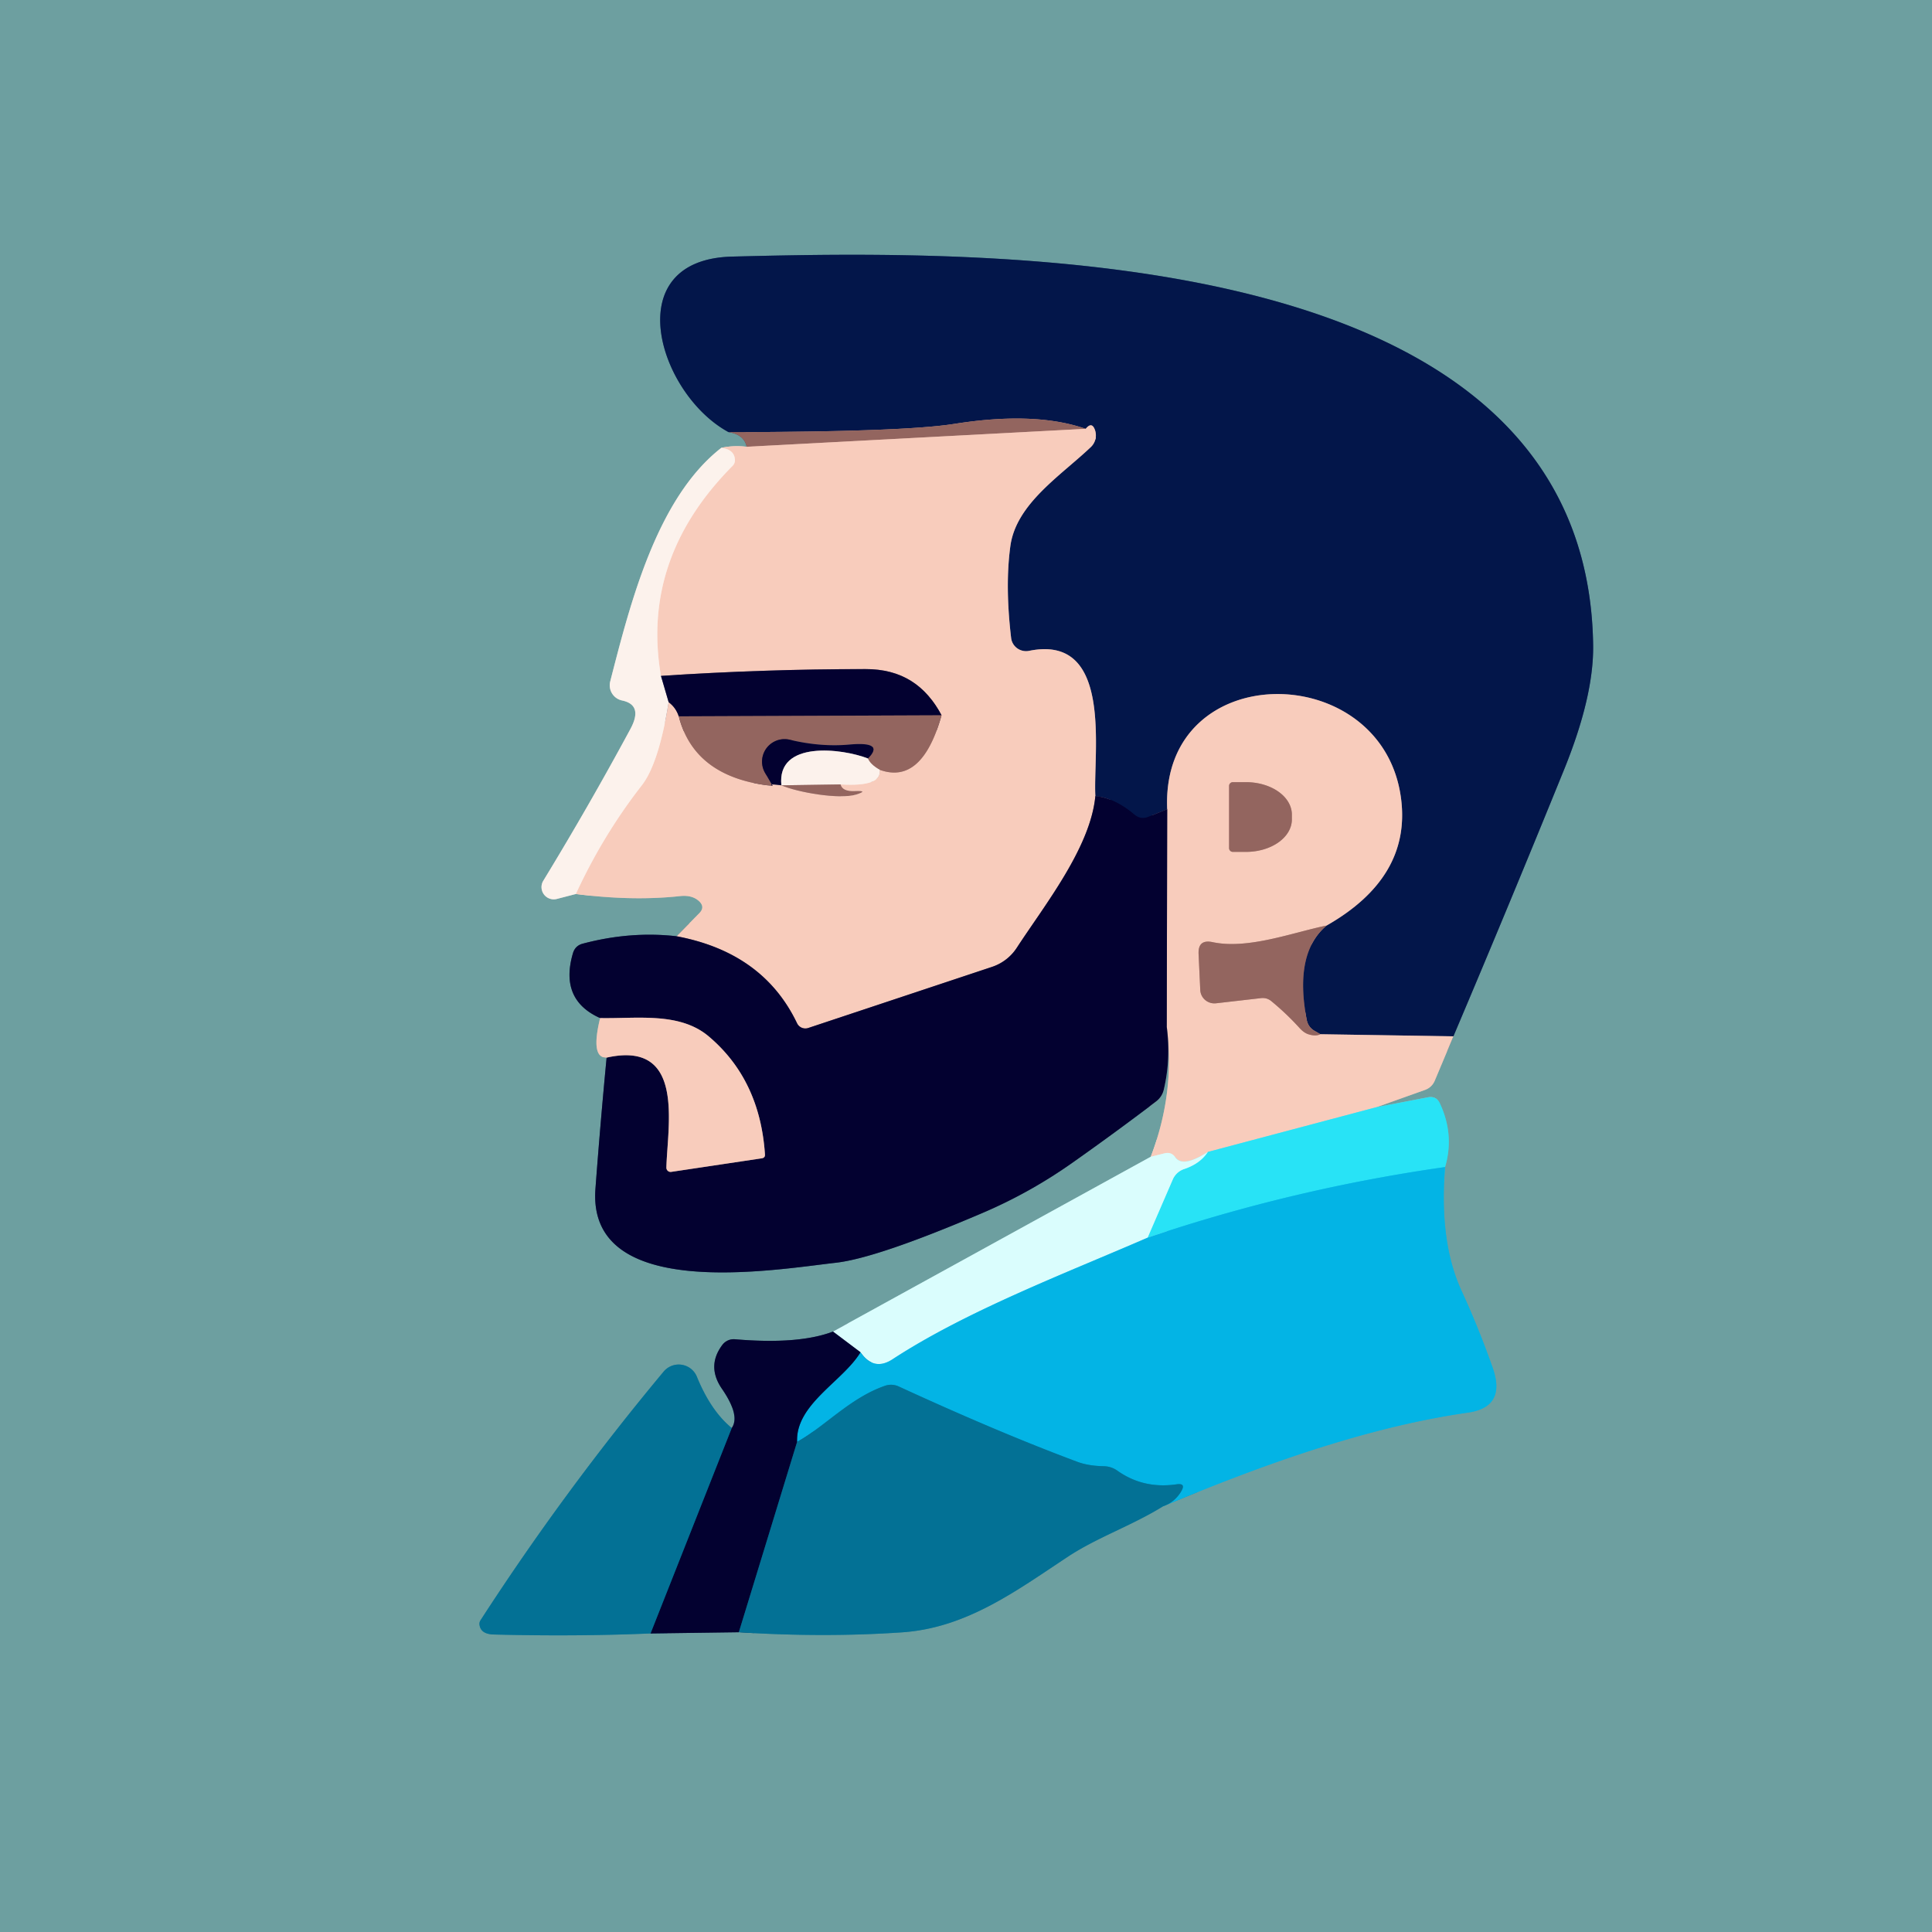 <?xml version="1.0" encoding="UTF-8" standalone="no"?>
<!DOCTYPE svg PUBLIC "-//W3C//DTD SVG 1.1//EN" "http://www.w3.org/Graphics/SVG/1.1/DTD/svg11.dtd">
<svg xmlns="http://www.w3.org/2000/svg" version="1.1" viewBox="0.00 0.00 128.00 128.00">
<g stroke-width="2.00" fill="none" stroke-linecap="butt">
<path stroke="#808280" vector-effect="non-scaling-stroke" d="
  M 48.27 28.63
  Q 49.30 28.79 49.47 29.60"
/>
<path stroke="#b3b6ae" vector-effect="non-scaling-stroke" d="
  M 49.47 29.60
  Q 48.58 29.50 47.79 29.67"
/>
<path stroke="#b5c9c6" vector-effect="non-scaling-stroke" d="
  M 47.79 29.67
  C 43.50 33.01 41.75 40.01 40.43 45.14
  A 1.03 1.03 0.0 0 0 41.22 46.41
  Q 42.63 46.71 41.76 48.31
  Q 39.02 53.39 35.99 58.36
  A 0.81 0.81 0.0 0 0 36.88 59.56
  L 38.15 59.23"
/>
<path stroke="#b3b6ae" vector-effect="non-scaling-stroke" d="
  M 38.15 59.23
  Q 41.92 59.71 45.05 59.37
  Q 45.87 59.28 46.33 59.72
  Q 46.72 60.10 46.34 60.49
  L 44.83 62.03"
/>
<path stroke="#385068" vector-effect="non-scaling-stroke" d="
  M 44.83 62.03
  Q 41.78 61.68 38.61 62.52
  Q 38.11 62.65 37.96 63.15
  Q 37.05 66.24 39.76 67.45"
/>
<path stroke="#b3b6ae" vector-effect="non-scaling-stroke" d="
  M 39.76 67.45
  Q 39.11 70.11 40.19 70.07"
/>
<path stroke="#385068" vector-effect="non-scaling-stroke" d="
  M 40.19 70.07
  Q 39.77 74.46 39.45 78.76
  C 38.88 86.31 51.44 84.10 55.38 83.66
  Q 58.11 83.35 65.12 80.35
  Q 68.25 79.01 71.04 77.04
  Q 73.85 75.06 76.60 72.97
  Q 77.00 72.66 77.11 72.17
  Q 77.58 70.16 77.30 68.02"
/>
<path stroke="#b3b6ae" vector-effect="non-scaling-stroke" d="
  M 77.30 68.02
  Q 77.87 72.38 76.24 76.64"
/>
<path stroke="#a4cecf" vector-effect="non-scaling-stroke" d="
  M 76.24 76.64
  L 55.19 88.22"
/>
<path stroke="#385068" vector-effect="non-scaling-stroke" d="
  M 55.19 88.22
  Q 52.91 89.09 48.70 88.73
  A 0.95 0.94 -68.4 0 0 47.86 89.10
  Q 46.80 90.51 47.83 92.01
  Q 49.05 93.78 48.48 94.61"
/>
<path stroke="#38889b" vector-effect="non-scaling-stroke" d="
  M 48.48 94.61
  Q 47.09 93.47 46.17 91.21
  A 1.30 1.30 0.0 0 0 43.97 90.87
  Q 37.40 98.75 31.84 107.34
  A 0.45 0.43 -34.5 0 0 31.77 107.66
  Q 31.86 108.27 32.72 108.29
  Q 38.15 108.43 43.10 108.22"
/>
<path stroke="#385068" vector-effect="non-scaling-stroke" d="
  M 43.10 108.22
  L 48.95 108.14"
/>
<path stroke="#38889b" vector-effect="non-scaling-stroke" d="
  M 48.95 108.14
  Q 54.58 108.50 59.72 108.15
  C 64.03 107.87 67.32 105.40 70.79 103.11
  C 72.71 101.85 75.00 101.07 77.05 99.80"
/>
<path stroke="#38aac3" vector-effect="non-scaling-stroke" d="
  M 77.05 99.80
  C 83.37 97.15 90.45 94.56 97.26 93.59
  Q 99.82 93.22 98.89 90.60
  Q 97.97 87.99 96.83 85.51
  Q 95.34 82.27 95.74 77.32"
/>
<path stroke="#4bc1cb" vector-effect="non-scaling-stroke" d="
  M 95.74 77.32
  Q 96.37 75.19 95.40 73.11
  Q 95.16 72.59 94.60 72.70
  L 91.21 73.35"
/>
<path stroke="#b3b6ae" vector-effect="non-scaling-stroke" d="
  M 91.21 73.35
  L 94.41 72.21
  Q 94.87 72.04 95.06 71.59
  L 96.29 68.66"
/>
<path stroke="#385b75" vector-effect="non-scaling-stroke" d="
  M 96.29 68.66
  Q 100.01 59.89 103.64 50.95
  Q 105.59 46.13 105.55 42.77
  C 105.20 16.00 66.09 16.55 48.51 17.00
  C 40.89 17.19 43.61 26.11 48.27 28.63"
/>
<path stroke="#7e7183" vector-effect="non-scaling-stroke" d="
  M 96.29 68.66
  L 87.48 68.52"
/>
<path stroke="#4b3e55" vector-effect="non-scaling-stroke" d="
  M 87.48 68.52
  L 87.08 68.29
  Q 86.66 68.04 86.57 67.55
  Q 85.73 63.13 87.89 61.32"
/>
<path stroke="#7e7183" vector-effect="non-scaling-stroke" d="
  M 87.89 61.32
  Q 93.47 58.14 92.83 52.96
  C 91.68 43.60 76.89 43.50 77.33 53.61"
/>
<path stroke="#030c3d" vector-effect="non-scaling-stroke" d="
  M 77.33 53.61
  L 76.08 54.12
  Q 75.58 54.32 75.17 53.98
  Q 73.86 52.87 72.57 52.74"
/>
<path stroke="#7e7183" vector-effect="non-scaling-stroke" d="
  M 72.57 52.74
  C 72.41 49.87 73.79 41.98 68.18 43.12
  A 1.00 0.99 -9.3 0 1 66.99 42.27
  Q 66.58 38.80 66.94 36.17
  C 67.33 33.37 70.26 31.53 72.27 29.62
  A 1.07 1.07 0.0 0 0 72.49 28.36
  Q 72.29 27.97 71.93 28.41"
/>
<path stroke="#4b3e55" vector-effect="non-scaling-stroke" d="
  M 71.93 28.41
  Q 68.56 27.24 63.25 28.08
  Q 59.87 28.62 48.27 28.63"
/>
<path stroke="#c6998e" vector-effect="non-scaling-stroke" d="
  M 71.93 28.41
  L 49.47 29.60"
/>
<path stroke="#7e6776" vector-effect="non-scaling-stroke" d="
  M 72.57 52.74
  C 72.25 56.15 69.22 59.95 67.38 62.77
  A 3.14 3.13 7.1 0 1 65.72 64.06
  L 53.54 68.11
  A 0.61 0.61 0.0 0 1 52.81 67.80
  Q 50.57 63.11 44.83 62.03"
/>
<path stroke="#fadfd4" vector-effect="non-scaling-stroke" d="
  M 38.15 59.23
  Q 39.96 55.31 42.53 52.02
  Q 43.65 50.57 44.30 46.52"
/>
<path stroke="#7e6776" vector-effect="non-scaling-stroke" d="
  M 44.30 46.52
  Q 44.78 46.88 44.97 47.46"
/>
<path stroke="#c6998e" vector-effect="non-scaling-stroke" d="
  M 44.97 47.46
  Q 46.02 51.54 51.19 52.07"
/>
<path stroke="#7e6776" vector-effect="non-scaling-stroke" d="
  M 51.19 52.07
  Q 50.83 51.90 51.77 52.03"
/>
<path stroke="#c6998e" vector-effect="non-scaling-stroke" d="
  M 51.77 52.03
  C 52.85 52.50 55.63 52.98 56.73 52.64
  Q 57.58 52.37 56.64 52.41
  Q 55.81 52.45 55.69 51.97"
/>
<path stroke="#fadfd4" vector-effect="non-scaling-stroke" d="
  M 55.69 51.97
  Q 58.45 52.14 58.28 51.00"
/>
<path stroke="#c6998e" vector-effect="non-scaling-stroke" d="
  M 58.28 51.00
  Q 61.08 52.02 62.38 47.39"
/>
<path stroke="#7e6776" vector-effect="non-scaling-stroke" d="
  M 62.38 47.39
  C 61.33 45.41 59.73 44.32 57.33 44.33
  Q 50.59 44.33 43.79 44.78"
/>
<path stroke="#fadfd4" vector-effect="non-scaling-stroke" d="
  M 43.79 44.78
  Q 42.45 36.99 48.54 30.86
  A 0.52 0.52 0.0 0 0 48.69 30.45
  Q 48.65 29.78 47.79 29.67"
/>
<path stroke="#c6998e" vector-effect="non-scaling-stroke" d="
  M 87.89 61.32
  C 85.67 61.77 82.69 62.92 80.34 62.42
  Q 79.36 62.21 79.41 63.21
  L 79.52 65.58
  A 0.94 0.93 -4.5 0 0 80.57 66.47
  L 83.53 66.13
  Q 83.93 66.08 84.23 66.33
  Q 85.24 67.16 86.10 68.11
  Q 86.40 68.44 86.71 68.53
  Q 87.17 68.67 87.48 68.52"
/>
<path stroke="#90d8d9" vector-effect="non-scaling-stroke" d="
  M 91.21 73.35
  L 80.02 76.32"
/>
<path stroke="#e9e5dd" vector-effect="non-scaling-stroke" d="
  M 80.02 76.32
  Q 78.37 77.38 77.87 76.68
  Q 77.61 76.30 77.16 76.41
  L 76.24 76.64"
/>
<path stroke="#7e6776" vector-effect="non-scaling-stroke" d="
  M 77.30 68.02
  L 77.33 53.61"
/>
<path stroke="#7e6776" vector-effect="non-scaling-stroke" d="
  M 40.19 70.07
  C 45.42 68.90 44.22 74.55 44.15 77.35
  A 0.28 0.28 0.0 0 0 44.47 77.64
  L 50.48 76.74
  Q 50.70 76.70 50.68 76.48
  Q 50.35 71.53 46.95 68.66
  C 45.02 67.03 42.18 67.50 39.76 67.45"
/>
<path stroke="#c8aca6" vector-effect="non-scaling-stroke" d="
  M 58.28 51.00
  Q 57.66 50.65 57.50 50.25"
/>
<path stroke="#4b3348" vector-effect="non-scaling-stroke" d="
  M 57.50 50.25
  Q 58.64 49.11 56.26 49.33
  Q 54.38 49.50 52.32 49.01
  A 1.49 1.49 0.0 0 0 50.69 51.21
  L 51.19 52.07"
/>
<path stroke="#c8aca6" vector-effect="non-scaling-stroke" d="
  M 55.69 51.97
  L 51.77 52.03"
/>
<path stroke="#4b3348" vector-effect="non-scaling-stroke" d="
  M 62.38 47.39
  L 44.97 47.46"
/>
<path stroke="#807a8e" vector-effect="non-scaling-stroke" d="
  M 43.79 44.78
  L 44.30 46.52"
/>
<path stroke="#807a8e" vector-effect="non-scaling-stroke" d="
  M 57.50 50.25
  C 55.81 49.59 51.45 49.03 51.77 52.03"
/>
<path stroke="#16ccee" vector-effect="non-scaling-stroke" d="
  M 95.74 77.32
  Q 85.63 78.76 76.03 82.00"
/>
<path stroke="#81f0fa" vector-effect="non-scaling-stroke" d="
  M 76.03 82.00
  L 77.70 78.14
  A 1.27 1.23 -86.4 0 1 78.46 77.45
  Q 79.52 77.09 80.02 76.32"
/>
<path stroke="#6fd9f1" vector-effect="non-scaling-stroke" d="
  M 76.03 82.00
  C 70.59 84.36 64.04 86.85 59.14 90.05
  Q 57.89 90.87 57.01 89.59"
/>
<path stroke="#6f7f97" vector-effect="non-scaling-stroke" d="
  M 57.01 89.59
  L 55.19 88.22"
/>
<path stroke="#0393bd" vector-effect="non-scaling-stroke" d="
  M 77.05 99.80
  Q 77.84 99.52 78.26 98.80
  Q 78.59 98.25 77.95 98.34
  Q 75.75 98.66 74.02 97.43
  Q 73.62 97.15 73.12 97.14
  Q 72.10 97.12 71.38 96.85
  Q 66.20 94.92 59.55 91.86
  A 1.23 1.19 47.3 0 0 58.64 91.81
  C 56.32 92.61 54.64 94.52 52.81 95.53"
/>
<path stroke="#035b8b" vector-effect="non-scaling-stroke" d="
  M 52.81 95.53
  C 52.70 93.03 55.86 91.51 57.01 89.59"
/>
<path stroke="#033963" vector-effect="non-scaling-stroke" d="
  M 52.81 95.53
  L 48.95 108.14"
/>
<path stroke="#033963" vector-effect="non-scaling-stroke" d="
  M 43.10 108.22
  L 48.48 94.61"
/>
<path stroke="#c6998e" vector-effect="non-scaling-stroke" d="
  M 81.43 52.07
  L 81.43 56.19
  A 0.25 0.25 0.0 0 0 81.68 56.44
  L 82.55 56.44
  A 3.04 2.15 -0.0 0 0 85.59 54.29
  L 85.59 53.97
  A 3.04 2.15 0.0 0 0 82.55 51.82
  L 81.68 51.82
  A 0.25 0.25 0.0 0 0 81.43 52.07"
/>
</g>
<path fill="#6d9fa0" d="
  M 0.00 0.00
  L 128.00 0.00
  L 128.00 128.00
  L 0.00 128.00
  L 0.00 0.00
  Z
  M 48.27 28.63
  Q 49.30 28.79 49.47 29.60
  Q 48.58 29.50 47.79 29.67
  C 43.50 33.01 41.75 40.01 40.43 45.14
  A 1.03 1.03 0.0 0 0 41.22 46.41
  Q 42.63 46.71 41.76 48.31
  Q 39.02 53.39 35.99 58.36
  A 0.81 0.81 0.0 0 0 36.88 59.56
  L 38.15 59.23
  Q 41.92 59.71 45.05 59.37
  Q 45.87 59.28 46.33 59.72
  Q 46.72 60.10 46.34 60.49
  L 44.83 62.03
  Q 41.78 61.68 38.61 62.52
  Q 38.11 62.65 37.96 63.15
  Q 37.05 66.24 39.76 67.45
  Q 39.11 70.11 40.19 70.07
  Q 39.77 74.46 39.45 78.76
  C 38.88 86.31 51.44 84.10 55.38 83.66
  Q 58.11 83.35 65.12 80.35
  Q 68.25 79.01 71.04 77.04
  Q 73.85 75.06 76.60 72.97
  Q 77.00 72.66 77.11 72.17
  Q 77.58 70.16 77.30 68.02
  Q 77.87 72.38 76.24 76.64
  L 55.19 88.22
  Q 52.91 89.09 48.70 88.73
  A 0.95 0.94 -68.4 0 0 47.86 89.10
  Q 46.80 90.51 47.83 92.01
  Q 49.05 93.78 48.48 94.61
  Q 47.09 93.47 46.17 91.21
  A 1.30 1.30 0.0 0 0 43.97 90.87
  Q 37.40 98.75 31.84 107.34
  A 0.45 0.43 -34.5 0 0 31.77 107.66
  Q 31.86 108.27 32.72 108.29
  Q 38.15 108.43 43.10 108.22
  L 48.95 108.14
  Q 54.58 108.50 59.72 108.15
  C 64.03 107.87 67.32 105.40 70.79 103.11
  C 72.71 101.85 75.00 101.07 77.05 99.80
  C 83.37 97.15 90.45 94.56 97.26 93.59
  Q 99.82 93.22 98.89 90.60
  Q 97.97 87.99 96.83 85.51
  Q 95.34 82.27 95.74 77.32
  Q 96.37 75.19 95.40 73.11
  Q 95.16 72.59 94.60 72.70
  L 91.21 73.35
  L 94.41 72.21
  Q 94.87 72.04 95.06 71.59
  L 96.29 68.66
  Q 100.01 59.89 103.64 50.95
  Q 105.59 46.13 105.55 42.77
  C 105.20 16.00 66.09 16.55 48.51 17.00
  C 40.89 17.19 43.61 26.11 48.27 28.63
  Z"
/>
<path fill="#03164a" d="
  M 96.29 68.66
  L 87.48 68.52
  L 87.08 68.29
  Q 86.66 68.04 86.57 67.55
  Q 85.73 63.13 87.89 61.32
  Q 93.47 58.14 92.83 52.96
  C 91.68 43.60 76.89 43.50 77.33 53.61
  L 76.08 54.12
  Q 75.58 54.32 75.17 53.98
  Q 73.86 52.87 72.57 52.74
  C 72.41 49.87 73.79 41.98 68.18 43.12
  A 1.00 0.99 -9.3 0 1 66.99 42.27
  Q 66.58 38.80 66.94 36.17
  C 67.33 33.37 70.26 31.53 72.27 29.62
  A 1.07 1.07 0.0 0 0 72.49 28.36
  Q 72.29 27.97 71.93 28.41
  Q 68.56 27.24 63.25 28.08
  Q 59.87 28.62 48.27 28.63
  C 43.61 26.11 40.89 17.19 48.51 17.00
  C 66.09 16.55 105.20 16.00 105.55 42.77
  Q 105.59 46.13 103.64 50.95
  Q 100.01 59.89 96.29 68.66
  Z"
/>
<path fill="#93655f" d="
  M 71.93 28.41
  L 49.47 29.60
  Q 49.30 28.79 48.27 28.63
  Q 59.87 28.62 63.25 28.08
  Q 68.56 27.24 71.93 28.41
  Z"
/>
<path fill="#f8ccbc" d="
  M 71.93 28.41
  Q 72.29 27.97 72.49 28.36
  A 1.07 1.07 0.0 0 1 72.27 29.62
  C 70.26 31.53 67.33 33.37 66.94 36.17
  Q 66.58 38.80 66.99 42.27
  A 1.00 0.99 -9.3 0 0 68.18 43.12
  C 73.79 41.98 72.41 49.87 72.57 52.74
  C 72.25 56.15 69.22 59.95 67.38 62.77
  A 3.14 3.13 7.1 0 1 65.72 64.06
  L 53.54 68.11
  A 0.61 0.61 0.0 0 1 52.81 67.80
  Q 50.57 63.11 44.83 62.03
  L 46.34 60.49
  Q 46.72 60.10 46.33 59.72
  Q 45.87 59.28 45.05 59.37
  Q 41.92 59.71 38.15 59.23
  Q 39.96 55.31 42.53 52.02
  Q 43.65 50.57 44.30 46.52
  Q 44.78 46.88 44.97 47.46
  Q 46.02 51.54 51.19 52.07
  Q 50.83 51.90 51.77 52.03
  C 52.85 52.50 55.63 52.98 56.73 52.64
  Q 57.58 52.37 56.64 52.41
  Q 55.81 52.45 55.69 51.97
  Q 58.45 52.14 58.28 51.00
  Q 61.08 52.02 62.38 47.39
  C 61.33 45.41 59.73 44.32 57.33 44.33
  Q 50.59 44.33 43.79 44.78
  Q 42.45 36.99 48.54 30.86
  A 0.52 0.52 0.0 0 0 48.69 30.45
  Q 48.65 29.78 47.79 29.67
  Q 48.58 29.50 49.47 29.60
  L 71.93 28.41
  Z"
/>
<path fill="#fcf2ec" d="
  M 47.79 29.67
  Q 48.65 29.78 48.69 30.45
  A 0.52 0.52 0.0 0 1 48.54 30.86
  Q 42.45 36.99 43.79 44.78
  L 44.30 46.52
  Q 43.65 50.57 42.53 52.02
  Q 39.96 55.31 38.15 59.23
  L 36.88 59.56
  A 0.81 0.81 0.0 0 1 35.99 58.36
  Q 39.02 53.39 41.76 48.31
  Q 42.63 46.71 41.22 46.41
  A 1.03 1.03 0.0 0 1 40.43 45.14
  C 41.75 40.01 43.50 33.01 47.79 29.67
  Z"
/>
<path fill="#030130" d="
  M 62.38 47.39
  L 44.97 47.46
  Q 44.78 46.88 44.30 46.52
  L 43.79 44.78
  Q 50.59 44.33 57.33 44.33
  C 59.73 44.32 61.33 45.41 62.38 47.39
  Z"
/>
<path fill="#f8ccbc" d="
  M 87.89 61.32
  C 85.67 61.77 82.69 62.92 80.34 62.42
  Q 79.36 62.21 79.41 63.21
  L 79.52 65.58
  A 0.94 0.93 -4.5 0 0 80.57 66.47
  L 83.53 66.13
  Q 83.93 66.08 84.23 66.33
  Q 85.24 67.16 86.10 68.11
  Q 86.40 68.44 86.71 68.53
  Q 87.17 68.67 87.48 68.52
  L 96.29 68.66
  L 95.06 71.59
  Q 94.87 72.04 94.41 72.21
  L 91.21 73.35
  L 80.02 76.32
  Q 78.37 77.38 77.87 76.68
  Q 77.61 76.30 77.16 76.41
  L 76.24 76.64
  Q 77.87 72.38 77.30 68.02
  L 77.33 53.61
  C 76.89 43.50 91.68 43.60 92.83 52.96
  Q 93.47 58.14 87.89 61.32
  Z
  M 81.43 52.07
  L 81.43 56.19
  A 0.25 0.25 0.0 0 0 81.68 56.44
  L 82.55 56.44
  A 3.04 2.15 -0.0 0 0 85.59 54.29
  L 85.59 53.97
  A 3.04 2.15 0.0 0 0 82.55 51.82
  L 81.68 51.82
  A 0.25 0.25 0.0 0 0 81.43 52.07
  Z"
/>
<path fill="#93655f" d="
  M 44.97 47.46
  L 62.38 47.39
  Q 61.08 52.02 58.28 51.00
  Q 57.66 50.65 57.50 50.25
  Q 58.64 49.11 56.26 49.33
  Q 54.38 49.50 52.32 49.01
  A 1.49 1.49 0.0 0 0 50.69 51.21
  L 51.19 52.07
  Q 46.02 51.54 44.97 47.46
  Z"
/>
<path fill="#030130" d="
  M 57.50 50.25
  C 55.81 49.59 51.45 49.03 51.77 52.03
  Q 50.83 51.90 51.19 52.07
  L 50.69 51.21
  A 1.49 1.49 0.0 0 1 52.32 49.01
  Q 54.38 49.50 56.26 49.33
  Q 58.64 49.11 57.50 50.25
  Z"
/>
<path fill="#fcf2ec" d="
  M 57.50 50.25
  Q 57.66 50.65 58.28 51.00
  Q 58.45 52.14 55.69 51.97
  L 51.77 52.03
  C 51.45 49.03 55.81 49.59 57.50 50.25
  Z"
/>
<path fill="#93655f" d="
  M 81.43 52.07
  A 0.25 0.25 0.0 0 1 81.68 51.82
  L 82.55 51.82
  A 3.04 2.15 0.0 0 1 85.59 53.97
  L 85.59 54.29
  A 3.04 2.15 0.0 0 1 82.55 56.44
  L 81.68 56.44
  A 0.25 0.25 0.0 0 1 81.43 56.19
  L 81.43 52.07
  Z"
/>
<path fill="#93655f" d="
  M 51.77 52.03
  L 55.69 51.97
  Q 55.81 52.45 56.64 52.41
  Q 57.58 52.37 56.73 52.64
  C 55.63 52.98 52.85 52.50 51.77 52.03
  Z"
/>
<path fill="#030130" d="
  M 77.33 53.61
  L 77.30 68.02
  Q 77.58 70.16 77.11 72.17
  Q 77.00 72.66 76.60 72.97
  Q 73.85 75.06 71.04 77.04
  Q 68.25 79.01 65.12 80.35
  Q 58.11 83.35 55.38 83.66
  C 51.44 84.10 38.88 86.31 39.45 78.76
  Q 39.77 74.46 40.19 70.07
  C 45.42 68.90 44.22 74.55 44.15 77.35
  A 0.28 0.28 0.0 0 0 44.47 77.64
  L 50.48 76.74
  Q 50.70 76.70 50.68 76.48
  Q 50.35 71.53 46.95 68.66
  C 45.02 67.03 42.18 67.50 39.76 67.45
  Q 37.05 66.24 37.96 63.15
  Q 38.11 62.65 38.61 62.52
  Q 41.78 61.68 44.83 62.03
  Q 50.57 63.11 52.81 67.80
  A 0.61 0.61 0.0 0 0 53.54 68.11
  L 65.72 64.06
  A 3.14 3.13 7.1 0 0 67.38 62.77
  C 69.22 59.95 72.25 56.15 72.57 52.74
  Q 73.86 52.87 75.17 53.98
  Q 75.58 54.32 76.08 54.12
  L 77.33 53.61
  Z"
/>
<path fill="#93655f" d="
  M 87.89 61.32
  Q 85.73 63.13 86.57 67.55
  Q 86.66 68.04 87.08 68.29
  L 87.48 68.52
  Q 87.17 68.67 86.71 68.53
  Q 86.40 68.44 86.10 68.11
  Q 85.24 67.16 84.23 66.33
  Q 83.93 66.08 83.53 66.13
  L 80.57 66.47
  A 0.94 0.93 -4.5 0 1 79.52 65.58
  L 79.41 63.21
  Q 79.36 62.21 80.34 62.42
  C 82.69 62.92 85.67 61.77 87.89 61.32
  Z"
/>
<path fill="#f8ccbc" d="
  M 40.19 70.07
  Q 39.11 70.11 39.76 67.45
  C 42.18 67.50 45.02 67.03 46.95 68.66
  Q 50.35 71.53 50.68 76.48
  Q 50.70 76.70 50.48 76.74
  L 44.47 77.64
  A 0.28 0.28 0.0 0 1 44.15 77.35
  C 44.22 74.55 45.42 68.90 40.19 70.07
  Z"
/>
<path fill="#28e3f6" d="
  M 95.74 77.32
  Q 85.63 78.76 76.03 82.00
  L 77.70 78.14
  A 1.27 1.23 -86.4 0 1 78.46 77.45
  Q 79.52 77.09 80.02 76.32
  L 91.21 73.35
  L 94.60 72.70
  Q 95.16 72.59 95.40 73.11
  Q 96.37 75.19 95.74 77.32
  Z"
/>
<path fill="#dafdfd" d="
  M 80.02 76.32
  Q 79.52 77.09 78.46 77.45
  A 1.27 1.23 -86.4 0 0 77.70 78.14
  L 76.03 82.00
  C 70.59 84.36 64.04 86.85 59.14 90.05
  Q 57.89 90.87 57.01 89.59
  L 55.19 88.22
  L 76.24 76.64
  L 77.16 76.41
  Q 77.61 76.30 77.87 76.68
  Q 78.37 77.38 80.02 76.32
  Z"
/>
<path fill="#03b4e5" d="
  M 95.74 77.32
  Q 95.34 82.27 96.83 85.51
  Q 97.97 87.99 98.89 90.60
  Q 99.82 93.22 97.26 93.59
  C 90.45 94.56 83.37 97.15 77.05 99.80
  Q 77.84 99.52 78.26 98.80
  Q 78.59 98.25 77.95 98.34
  Q 75.75 98.66 74.02 97.43
  Q 73.62 97.15 73.12 97.14
  Q 72.10 97.12 71.38 96.85
  Q 66.20 94.92 59.55 91.86
  A 1.23 1.19 47.3 0 0 58.64 91.81
  C 56.32 92.61 54.64 94.52 52.81 95.53
  C 52.70 93.03 55.86 91.51 57.01 89.59
  Q 57.89 90.87 59.14 90.05
  C 64.04 86.85 70.59 84.36 76.03 82.00
  Q 85.63 78.76 95.74 77.32
  Z"
/>
<path fill="#030130" d="
  M 55.19 88.22
  L 57.01 89.59
  C 55.86 91.51 52.70 93.03 52.81 95.53
  L 48.95 108.14
  L 43.10 108.22
  L 48.48 94.61
  Q 49.05 93.78 47.83 92.01
  Q 46.80 90.51 47.86 89.10
  A 0.95 0.94 -68.4 0 1 48.70 88.73
  Q 52.91 89.09 55.19 88.22
  Z"
/>
<path fill="#037195" d="
  M 48.48 94.61
  L 43.10 108.22
  Q 38.15 108.43 32.72 108.29
  Q 31.86 108.27 31.77 107.66
  A 0.45 0.43 -34.5 0 1 31.84 107.34
  Q 37.40 98.75 43.97 90.87
  A 1.30 1.30 0.0 0 1 46.17 91.21
  Q 47.09 93.47 48.48 94.61
  Z"
/>
<path fill="#037195" d="
  M 77.05 99.80
  C 75.00 101.07 72.71 101.85 70.79 103.11
  C 67.32 105.40 64.03 107.87 59.72 108.15
  Q 54.58 108.50 48.95 108.14
  L 52.81 95.53
  C 54.64 94.52 56.32 92.61 58.64 91.81
  A 1.23 1.19 47.3 0 1 59.55 91.86
  Q 66.20 94.92 71.38 96.85
  Q 72.10 97.12 73.12 97.14
  Q 73.62 97.15 74.02 97.43
  Q 75.75 98.66 77.95 98.34
  Q 78.59 98.25 78.26 98.80
  Q 77.84 99.52 77.05 99.80
  Z"
/>
</svg>
